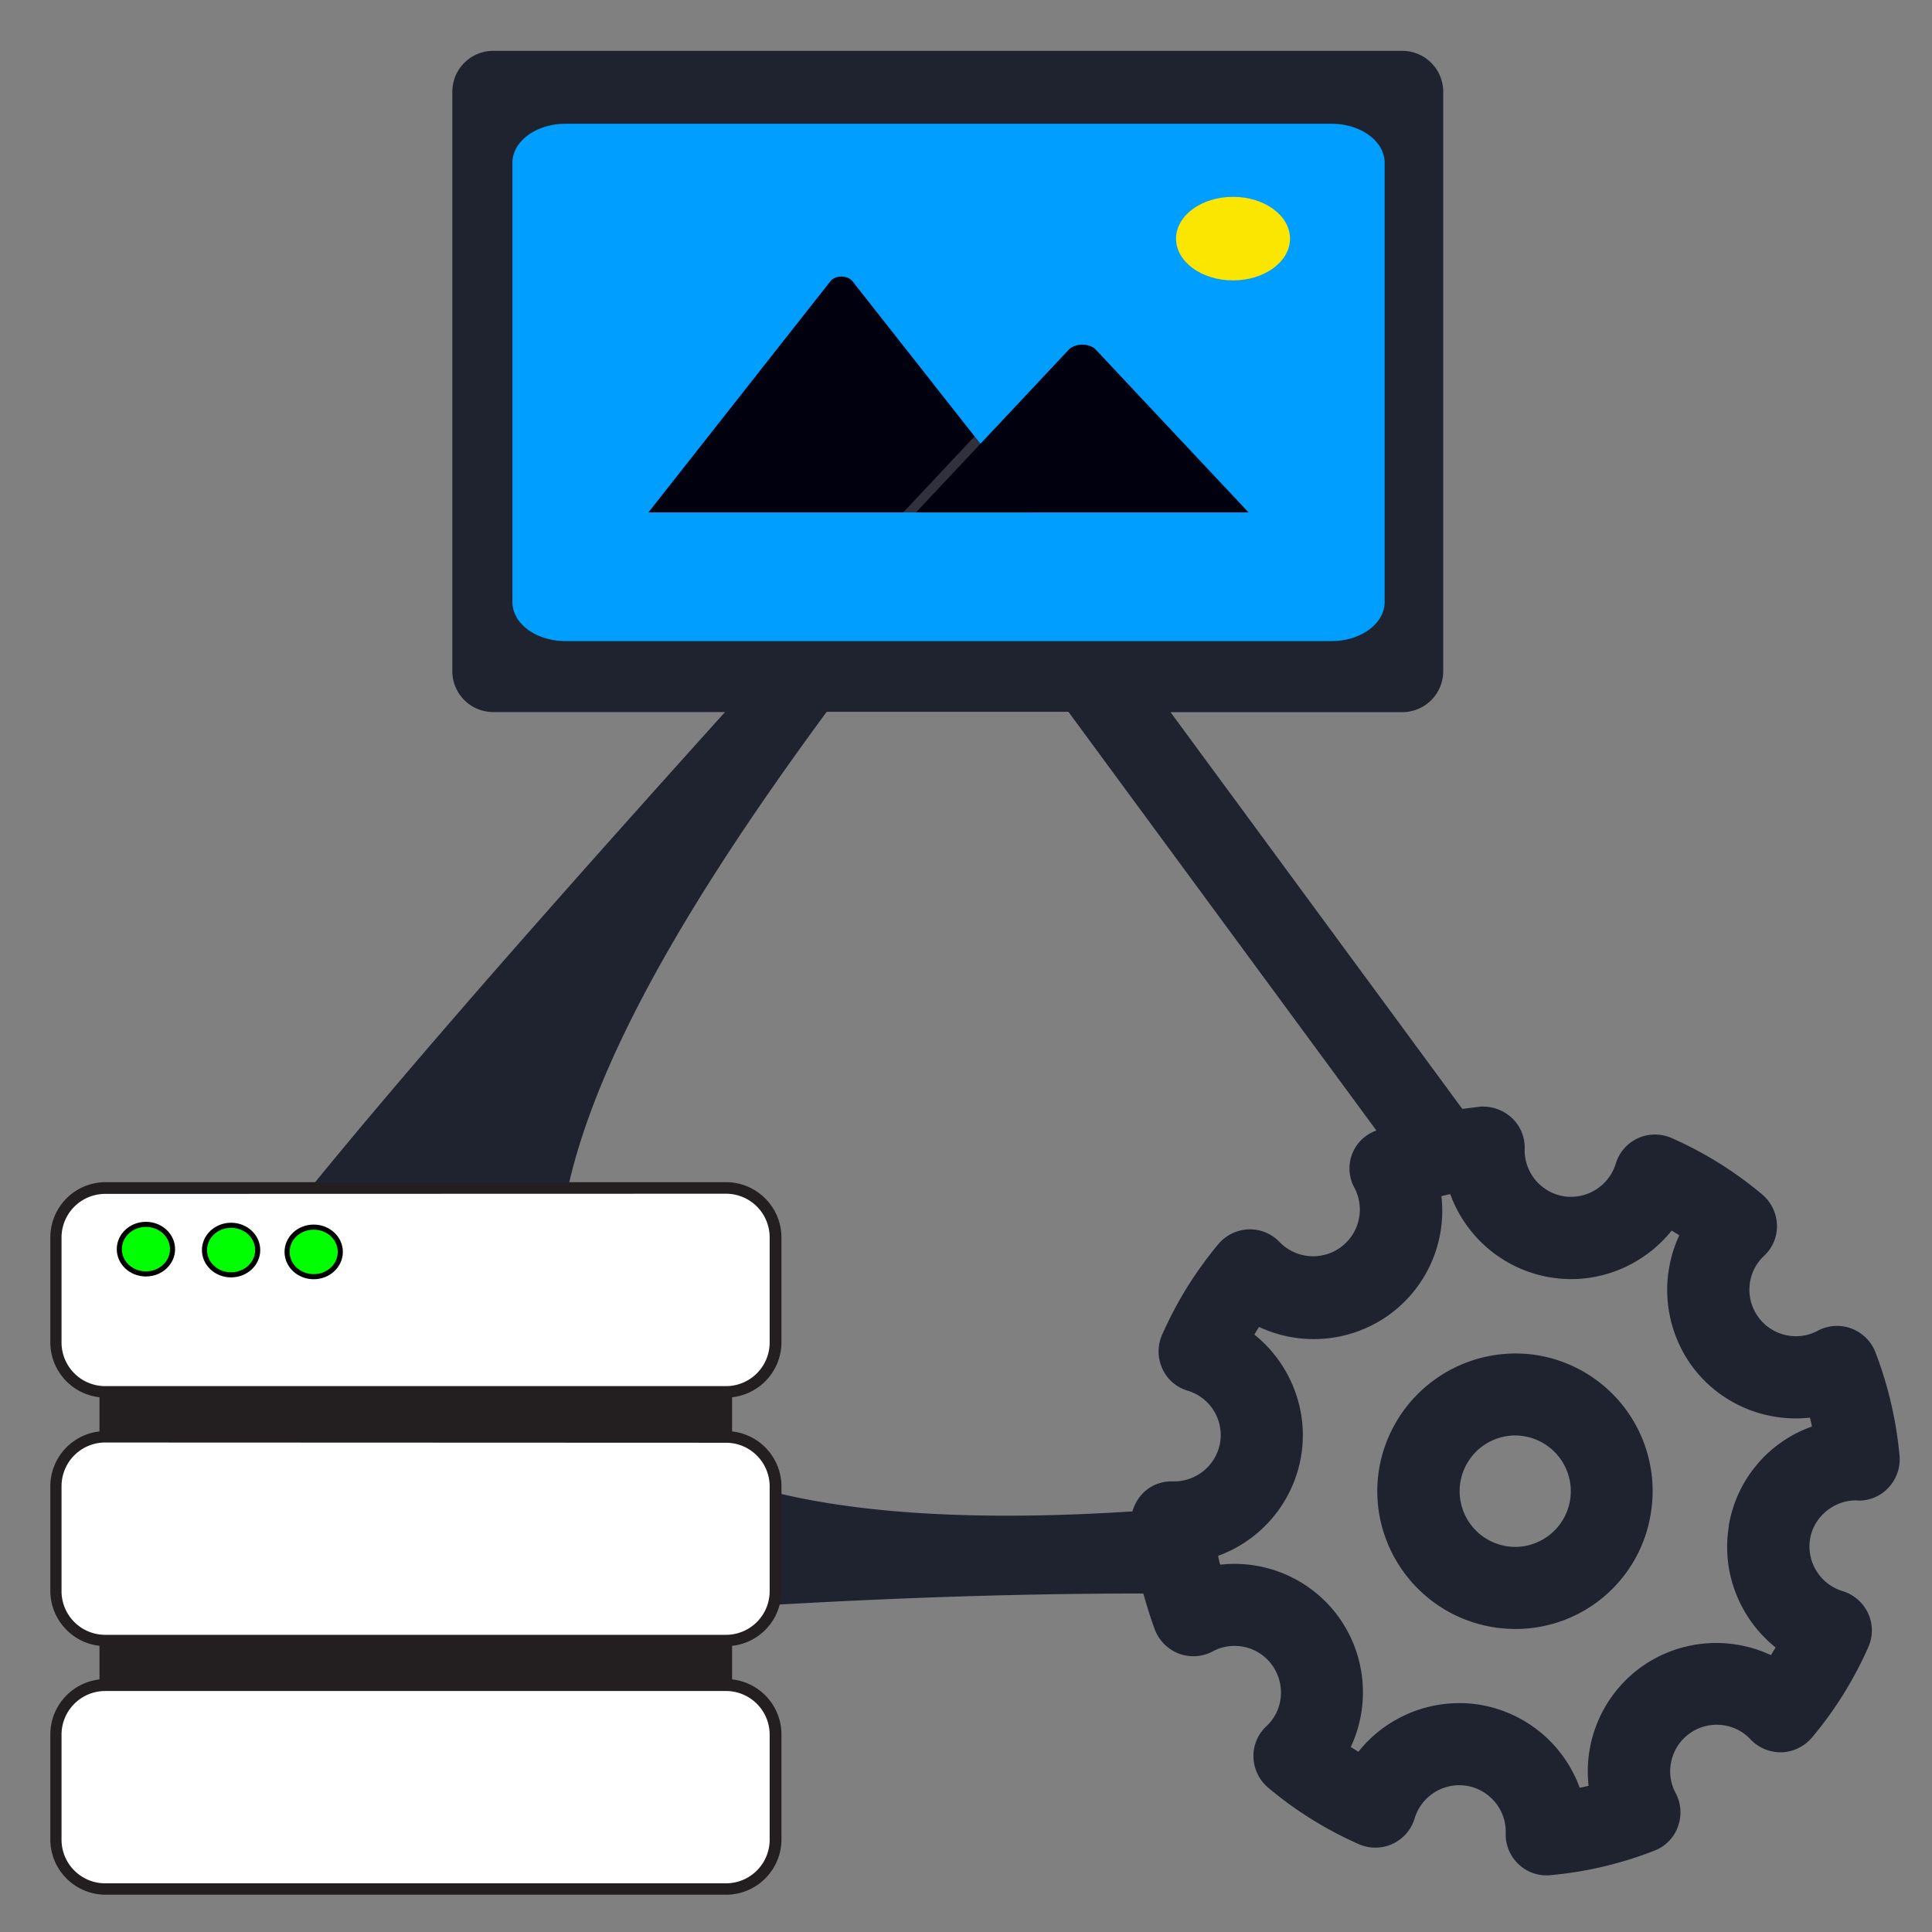 <svg width="128" height="128" stroke="#000" stroke-linecap="round" stroke-linejoin="round" fill="#fff" fill-rule="evenodd" version="1.1" id="svg159" xml:space="preserve" xmlns="http://www.w3.org/2000/svg"><rect width="100%" height="100%" fill="#808080" stroke="none"/><style id="style2"><![CDATA[.B{fill:#363254}.C{stroke:none}.D{fill-rule:nonzero}.E{fill:#8b9dd7}.F{stroke-linejoin:miter}.G{stroke-width:.556}]]></style><style id="style2-8"><![CDATA[.B{fill:#363254}.C{stroke:none}.D{fill-rule:nonzero}.E{fill:#8b9dd7}.F{stroke-linejoin:miter}.G{stroke-width:.556}]]></style><g transform="matrix(5.425 0 0 5.642 -2.663 -1.784)" id="g6" display="inline" fill="#f5f5f5" stroke="none" paint-order="markers fill stroke"><rect width="10.633" height="4.167" x="6.713" y="4.152" ry=".802" rx="0" fill="#36cc00" id="rect2"/><rect width="10.633" height="4.167" x="6.755" y="1.504" ry=".802" rx="0" fill="#fc0" id="rect4"/></g><path d="M69.021 25.186a2.66 2.66 0 0 0 1.466-.435 2.714 2.714 0 0 0 .814-3.75 2.698 2.698 0 0 1-.423-1.44 2.66 2.66 0 0 1 2.666-2.665c.705 0 1.384.271 1.889.787a2.72 2.72 0 1 0 3.843-3.843 8.053 8.053 0 0 0-5.732-2.378c-4.468 0-8.095 3.643-8.095 8.094a8.143 8.143 0 0 0 1.276 4.376 2.7 2.7 0 0 0 2.296 1.248zm32.839 64.601a9.174 9.174 0 0 0-10.489 7.524c-.814 4.962 2.552 9.658 7.525 10.488a9.337 9.337 0 0 0 1.492.125 9.066 9.066 0 0 0 8.98-7.649 9.12 9.12 0 0 0-7.514-10.488zm2.16 9.603a3.692 3.692 0 0 1-1.493 2.405c-.803.57-1.78.804-2.741.64a3.692 3.692 0 0 1 .597-7.333c.206 0 .39.016.597.054a3.692 3.692 0 0 1 3.04 4.24zm19.033.028c.815.016 1.537-.288 2.063-.858.527-.57.804-1.33.733-2.117a25.678 25.678 0 0 0-1.601-6.862 2.737 2.737 0 0 0-1.591-1.564 2.714 2.714 0 0 0-2.226.147c-1.357.733-3.056.326-3.952-.923-.896-1.249-.733-2.991.391-4.033.57-.532.885-1.276.858-2.063a2.769 2.769 0 0 0-.977-2.009 25.043 25.043 0 0 0-5.994-3.735 2.736 2.736 0 0 0-2.242.01 2.714 2.714 0 0 0-1.466 1.684 3.11 3.11 0 0 1-3.452 2.16 3.094 3.094 0 0 1-2.584-3.137 2.692 2.692 0 0 0-.858-2.063 2.823 2.823 0 0 0-2.117-.733l-1.156.146L77.55 47.183h15.352a2.714 2.714 0 0 0 2.715-2.715V6.082a2.714 2.714 0 0 0-2.715-2.714h-60.22a2.714 2.714 0 0 0-2.715 2.714v38.38a2.714 2.714 0 0 0 2.715 2.715h15.352c-71.849 79.748-43.815 58.397 27.714 58.397.233.814.477 1.628.776 2.42a2.737 2.737 0 0 0 1.59 1.564 2.714 2.714 0 0 0 2.226-.146 3.062 3.062 0 0 1 3.952.923c.896 1.265.733 2.99-.39 4.033a2.684 2.684 0 0 0-.858 2.063 2.769 2.769 0 0 0 .977 2.009 25.043 25.043 0 0 0 5.993 3.735 2.714 2.714 0 0 0 3.708-1.7 3.094 3.094 0 0 1 3.453-2.16 3.094 3.094 0 0 1 2.584 3.138 2.692 2.692 0 0 0 .857 2.063 2.693 2.693 0 0 0 1.862.732c.082 0 .163 0 .261-.016a25.1 25.1 0 0 0 6.862-1.618 2.66 2.66 0 0 0 1.563-1.59 2.714 2.714 0 0 0-.146-2.226c-.733-1.357-.326-3.056.923-3.952 1.248-.896 2.99-.733 4.033.39a2.769 2.769 0 0 0 2.063.859 2.769 2.769 0 0 0 2.009-.978 25.043 25.043 0 0 0 3.735-5.993 2.714 2.714 0 0 0-.017-2.242 2.748 2.748 0 0 0-1.682-1.466 3.094 3.094 0 0 1-2.161-3.452c.244-1.499 1.634-2.611 3.138-2.557zM82.92 41.743l-9.783-8.854 9.74-1.357 7.328-.57v10.787zm7.269-32.947v15.706l-6.156-3.969a2.749 2.749 0 0 0-3.057.07l-11.97 8.546L55.83 17.222a2.714 2.714 0 0 0-3.382-.201L35.396 29.029V8.802zM35.396 35.668l18.18-4.81L74.82 41.728H35.396zm42.317 62.48a2.637 2.637 0 0 0-2.063.857 2.877 2.877 0 0 0-.624 1.13C21.678 103.56 34.023 75.351 54.77 47.16h16.015l20.406 27.74a2.66 2.66 0 0 0-1.438 3.828 3.094 3.094 0 0 1-4.962 3.577 2.714 2.714 0 0 0-2.063-.857 2.769 2.769 0 0 0-2.009.977 25.243 25.243 0 0 0-3.724 6.004 2.736 2.736 0 0 0 .011 2.242 2.66 2.66 0 0 0 1.683 1.466 3.073 3.073 0 0 1 2.144 3.452 3.094 3.094 0 0 1-3.127 2.557zm36.828 2.963c-.516 3.111.76 6.167 3.1 8.04-.109.163-.206.342-.315.505a8.551 8.551 0 0 0-8.588.787 8.523 8.523 0 0 0-3.49 7.866 7.057 7.057 0 0 1-.587.136 8.54 8.54 0 0 0-6.618-5.5 7.895 7.895 0 0 0-1.373-.108 8.551 8.551 0 0 0-6.672 3.22c-.174-.109-.342-.207-.505-.315a8.551 8.551 0 0 0-.787-8.589 8.523 8.523 0 0 0-7.866-3.49 6.189 6.189 0 0 1-.136-.586 8.54 8.54 0 0 0 5.5-6.618c.515-3.1-.76-6.167-3.1-8.04.108-.174.2-.342.314-.505a8.551 8.551 0 0 0 8.589-.787 8.5 8.5 0 0 0 3.49-7.877c.19-.043.38-.098.586-.136a8.541 8.541 0 0 0 6.629 5.516c3.11.516 6.167-.76 8.04-3.1.174.109.342.2.505.315a8.577 8.577 0 0 0 .787 8.588c1.835 2.552 4.875 3.816 7.866 3.49a7.057 7.057 0 0 1 .136.587 8.44 8.44 0 0 0-5.516 6.601z" fill="#1f2330" id="path8" stroke="none" stroke-width="5.429"/><path d="M88.219 42.475H37.467a3.521 2.583 0 0 1-3.518-2.58V10.78a3.521 2.583 0 0 1 3.518-2.58h50.752a3.521 2.583 0 0 1 3.517 2.58v29.114a3.521 2.583 0 0 1-3.517 2.58z" fill="#009eff" id="path10" fill-opacity="1" stroke="none" stroke-width=".43"/><path d="M68.537 33.95h-25.48a.522.383 0 0 1-.094-.005l12.05-15.308a.844.619 0 0 1 1.469 0l8.087 10.273.388.491z" fill="#00000f" id="path12" display="inline" fill-opacity="1" stroke="none" stroke-width=".43"/><path opacity=".2" d="M64.108 29.401l.307-.327.154-.164.387.491 3.58 4.55h-8.698z" id="path14" display="inline" fill="#f5f5f5" stroke="none" stroke-width=".43"/><path d="M82.723 33.95H60.686l4.27-4.549.308-.327 5.564-5.929a1.126.826 0 0 1 1.672-.073 1.008.74 0 0 1 .08.073z" id="path16" fill="#00000f" fill-opacity="1" stroke="none" stroke-width=".43"/><ellipse cx="81.691" cy="15.809" id="circle18" rx="3.775" ry="2.768" fill="#fae600" fill-opacity="1" stroke="none" stroke-width=".43"/><g fill="#231f20" id="g28" transform="matrix(5.429 0 0 5.429 -2.703 -1.464)" display="inline" stroke="none"><path d="M1.784 15.124h7.581v7.092H1.784z" id="path24"/><path d="M9.359 22.288H1.784a.073.073 0 0 1-.072-.072v-7.092a.072.072 0 0 1 .072-.07H9.36a.07.07 0 0 1 .072.07v7.092a.072.072 0 0 1-.072.072zM1.85 22.15h7.439v-6.954H1.856z" id="path26"/></g><rect x="3.72" y="111.632" width="47.686" height="13.512" rx="3.279" fill="#fff" id="rect30" display="inline" stroke="none" stroke-width="5.429"/><path d="M48.105 125.53H6.999a3.664 3.664 0 0 1-3.665-3.665v-6.96A3.675 3.675 0 0 1 7 111.242H48.11a3.675 3.675 0 0 1 3.664 3.665v6.96a3.675 3.675 0 0 1-3.664 3.664zM6.97 112.034a2.893 2.893 0 0 0-2.893 2.888v6.96a2.893 2.893 0 0 0 2.893 2.893h41.134a2.893 2.893 0 0 0 2.888-2.893v-6.96a2.893 2.893 0 0 0-2.888-2.888z" fill="#231f20" id="path32" display="inline" stroke="none" stroke-width="5.429"/><rect x="3.72" y="95.167" width="47.686" height="13.512" rx="3.279" fill="#fff" id="rect34" stroke="none" stroke-width="5.429"/><path d="M48.105 109.064H6.999a3.675 3.675 0 0 1-3.665-3.664v-6.922A3.664 3.664 0 0 1 7 94.814H48.11a3.675 3.675 0 0 1 3.664 3.664v6.96a3.675 3.675 0 0 1-3.664 3.626zM6.97 95.57a2.893 2.893 0 0 0-2.893 2.893v6.96a2.893 2.893 0 0 0 2.893 2.888h41.134a2.893 2.893 0 0 0 2.888-2.888v-6.944a2.893 2.893 0 0 0-2.888-2.893z" fill="#231f20" id="path36" stroke="none" stroke-width="5.429"/><rect x="3.72" y="78.691" width="47.686" height="13.512" rx="3.279" fill="#fff" id="rect38" display="inline" stroke="none" stroke-width="5.429"/><path d="M48.105 92.594H6.999a3.664 3.664 0 0 1-3.665-3.665v-6.943A3.664 3.664 0 0 1 7 78.322H48.11a3.675 3.675 0 0 1 3.664 3.664v6.949a3.675 3.675 0 0 1-3.664 3.659zM6.97 79.098a2.893 2.893 0 0 0-2.893 2.893v6.95a2.893 2.893 0 0 0 2.893 2.893h41.134a2.893 2.893 0 0 0 2.888-2.894v-6.96a2.893 2.893 0 0 0-2.888-2.893z" fill="#231f20" id="path40" stroke="none" stroke-width="5.429"/><g id="g1036" fill="#0f0" fill-opacity="1" stroke="#000" stroke-width=".337" stroke-linejoin="round" stroke-miterlimit="16.5" stroke-opacity="1" paint-order="markers fill stroke"><ellipse id="path996" cx="9.668" cy="82.759" rx="1.763" ry="1.642"/><ellipse id="path996-7" cx="15.31" cy="82.82" rx="1.763" ry="1.642"/><ellipse id="path996-5" cx="20.783" cy="82.942" rx="1.763" ry="1.642"/></g></svg>